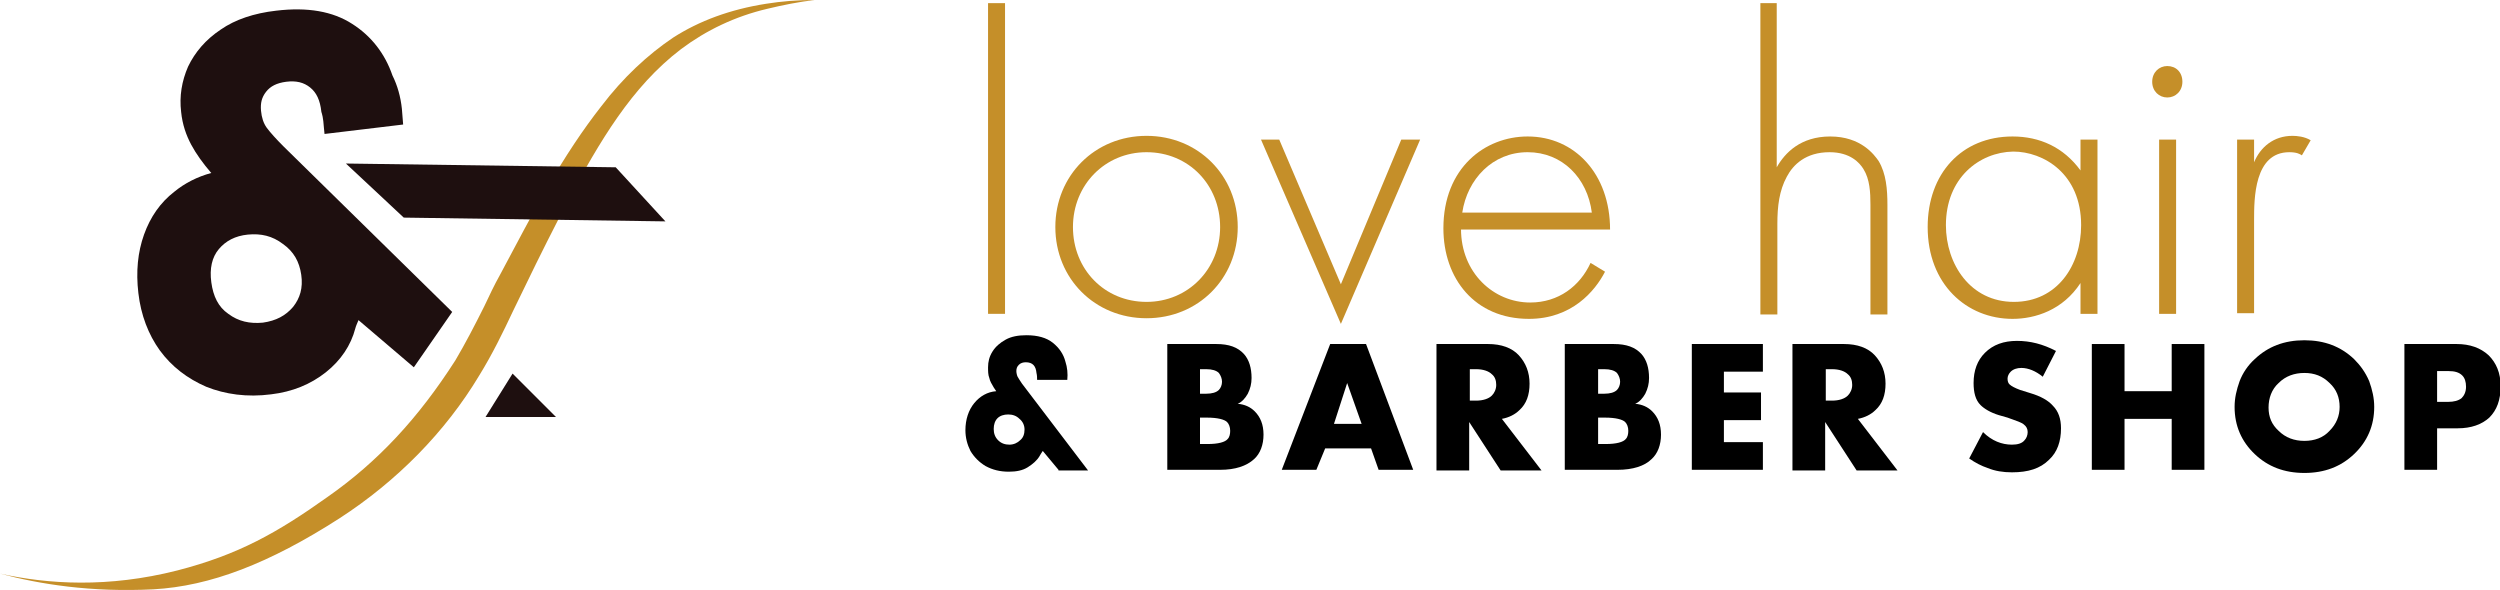 <?xml version="1.0" encoding="utf-8"?>
<!-- Generator: Adobe Illustrator 22.1.0, SVG Export Plug-In . SVG Version: 6.00 Build 0)  -->
<svg version="1.1" xmlns="http://www.w3.org/2000/svg" xmlns:xlink="http://www.w3.org/1999/xlink" x="0px" y="0px"
	 viewBox="0 0 397.5 93.8" style="enable-background:new 0 0 397.5 93.8;" xml:space="preserve">
<style type="text/css">
	.st0{opacity:0.2;fill-rule:evenodd;clip-rule:evenodd;fill:none;stroke:#287DC1;stroke-miterlimit:10;}
	.st1{fill-rule:evenodd;clip-rule:evenodd;fill:none;stroke:#4FB47B;stroke-width:0.5;stroke-miterlimit:10;}
	.st2{fill:#262D51;}
	.st3{fill:#2D67B0;}
	.st4{clip-path:url(#SVGID_2_);}
	.st5{clip-path:url(#SVGID_7_);}
	.st6{clip-path:url(#SVGID_8_);}
	.st7{clip-path:url(#SVGID_12_);}
	.st8{clip-path:url(#SVGID_17_);}
	.st9{clip-path:url(#SVGID_18_);}
	.st10{clip-path:url(#SVGID_22_);}
	.st11{clip-path:url(#SVGID_27_);}
	.st12{clip-path:url(#SVGID_28_);}
	.st13{clip-path:url(#SVGID_32_);}
	.st14{clip-path:url(#SVGID_37_);}
	.st15{clip-path:url(#SVGID_38_);}
	.st16{clip-path:url(#SVGID_42_);}
	.st17{clip-path:url(#SVGID_47_);}
	.st18{clip-path:url(#SVGID_48_);}
	.st19{clip-path:url(#SVGID_52_);}
	.st20{clip-path:url(#SVGID_57_);}
	.st21{clip-path:url(#SVGID_58_);}
	.st22{clip-path:url(#SVGID_62_);}
	.st23{clip-path:url(#SVGID_67_);}
	.st24{clip-path:url(#SVGID_68_);}
	.st25{clip-path:url(#SVGID_72_);}
	.st26{clip-path:url(#SVGID_77_);}
	.st27{clip-path:url(#SVGID_78_);}
	.st28{clip-path:url(#SVGID_82_);}
	.st29{clip-path:url(#SVGID_87_);}
	.st30{clip-path:url(#SVGID_88_);}
	.st31{clip-path:url(#SVGID_92_);}
	.st32{clip-path:url(#SVGID_97_);}
	.st33{clip-path:url(#SVGID_98_);}
	.st34{clip-path:url(#SVGID_102_);}
	.st35{clip-path:url(#SVGID_107_);}
	.st36{clip-path:url(#SVGID_108_);}
	.st37{clip-path:url(#SVGID_112_);}
	.st38{clip-path:url(#SVGID_117_);}
	.st39{clip-path:url(#SVGID_118_);}
	.st40{clip-path:url(#SVGID_122_);}
	.st41{clip-path:url(#SVGID_127_);}
	.st42{clip-path:url(#SVGID_128_);}
	.st43{clip-path:url(#SVGID_132_);}
	.st44{clip-path:url(#SVGID_137_);}
	.st45{clip-path:url(#SVGID_138_);}
	.st46{clip-path:url(#SVGID_142_);}
	.st47{clip-path:url(#SVGID_147_);}
	.st48{clip-path:url(#SVGID_148_);}
	.st49{clip-path:url(#SVGID_152_);}
	.st50{clip-path:url(#SVGID_157_);}
	.st51{clip-path:url(#SVGID_158_);}
	.st52{clip-path:url(#SVGID_162_);}
	.st53{clip-path:url(#SVGID_167_);}
	.st54{clip-path:url(#SVGID_168_);}
	.st55{fill:#C58F29;}
	.st56{fill:#1E0F0F;}
	.st57{clip-path:url(#SVGID_172_);}
	.st58{clip-path:url(#SVGID_177_);}
	.st59{clip-path:url(#SVGID_178_);}
	.st60{clip-path:url(#SVGID_182_);}
	.st61{clip-path:url(#SVGID_187_);}
	.st62{clip-path:url(#SVGID_188_);}
	.st63{clip-path:url(#SVGID_192_);}
	.st64{clip-path:url(#SVGID_197_);}
	.st65{clip-path:url(#SVGID_198_);}
	.st66{clip-path:url(#SVGID_202_);}
	.st67{clip-path:url(#SVGID_207_);}
	.st68{clip-path:url(#SVGID_208_);}
	.st69{clip-path:url(#SVGID_212_);}
	.st70{clip-path:url(#SVGID_217_);}
	.st71{clip-path:url(#SVGID_218_);}
	.st72{fill:#E0014B;}
	.st73{clip-path:url(#SVGID_222_);}
	.st74{clip-path:url(#SVGID_227_);}
	.st75{clip-path:url(#SVGID_228_);}
	.st76{clip-path:url(#SVGID_232_);}
	.st77{clip-path:url(#SVGID_237_);}
	.st78{clip-path:url(#SVGID_238_);}
	.st79{fill:#FFFFFF;}
	.st80{fill:#C58F29;stroke:#FFFFFF;stroke-miterlimit:10;}
	.st81{clip-path:url(#SVGID_242_);}
	.st82{clip-path:url(#SVGID_247_);}
	.st83{clip-path:url(#SVGID_248_);}
	.st84{clip-path:url(#SVGID_252_);}
	.st85{clip-path:url(#SVGID_257_);}
	.st86{clip-path:url(#SVGID_258_);}
	.st87{clip-path:url(#SVGID_262_);}
	.st88{clip-path:url(#SVGID_267_);}
	.st89{clip-path:url(#SVGID_268_);}
	.st90{clip-path:url(#SVGID_272_);}
	.st91{clip-path:url(#SVGID_277_);}
	.st92{clip-path:url(#SVGID_278_);}
	.st93{clip-path:url(#SVGID_282_);}
	.st94{clip-path:url(#SVGID_287_);}
	.st95{clip-path:url(#SVGID_288_);}
	.st96{clip-path:url(#SVGID_292_);}
	.st97{clip-path:url(#SVGID_297_);}
	.st98{clip-path:url(#SVGID_298_);}
	.st99{clip-path:url(#SVGID_302_);}
	.st100{clip-path:url(#SVGID_307_);}
	.st101{clip-path:url(#SVGID_308_);}
	.st102{fill:#7C7C7C;}
	.st103{clip-path:url(#SVGID_312_);}
	.st104{clip-path:url(#SVGID_317_);}
	.st105{clip-path:url(#SVGID_318_);}
	.st106{clip-path:url(#SVGID_322_);}
	.st107{clip-path:url(#SVGID_327_);}
	.st108{clip-path:url(#SVGID_328_);}
	.st109{clip-path:url(#SVGID_332_);}
	.st110{clip-path:url(#SVGID_337_);}
	.st111{clip-path:url(#SVGID_338_);}
	.st112{clip-path:url(#SVGID_342_);}
	.st113{clip-path:url(#SVGID_347_);}
	.st114{clip-path:url(#SVGID_348_);}
	.st115{opacity:0.2;fill-rule:evenodd;clip-rule:evenodd;fill:none;stroke:#4E7CBD;stroke-miterlimit:10;}
	.st116{clip-path:url(#SVGID_354_);}
	.st117{clip-path:url(#SVGID_359_);}
	.st118{clip-path:url(#SVGID_360_);}
	.st119{clip-path:url(#SVGID_364_);}
	.st120{clip-path:url(#SVGID_369_);}
	.st121{clip-path:url(#SVGID_370_);}
	.st122{stroke:#000000;stroke-width:0.5;stroke-miterlimit:10;}
</style>
<g id="Warstwa_1">
	<g>
		<path class="st55" d="M95.6,16.9c-2.9,3.7-5.7,7.9-8.7,13.1c-2.4,4.3-4.7,8.6-7.4,13.7c-0.9,1.6-1.7,3.3-2.5,5
			c-1.5,3-3,5.9-4.6,8.6C66.5,66.5,60.1,73.4,52.1,79c-8,5.7-14.2,9.2-23.9,11.7c-11,2.8-20.6,2.2-28.2,0.5c6.3,1.7,14.5,3,24.4,2.5
			c9-0.5,18.4-4.1,29.6-11.3c9.1-5.9,16.8-13.7,22.2-22.7c2.1-3.4,3.8-6.9,5.4-10.3c0.6-1.2,1.2-2.5,1.8-3.7
			c2.5-5.2,4.7-9.5,6.9-13.8c5-9.3,10.1-18.1,18-24.1c4-3,8.6-5.2,13.7-6.4c2.5-0.6,5-1.1,7.5-1.4c-2.7,0-5.2,0.2-7.7,0.6
			c-5.7,0.9-10.6,2.7-14.8,5.4C103,8.7,99.1,12.3,95.6,16.9z"/>
		<polygon class="st56" points="97.9,26.6 55,26 64.2,34.6 105.8,35.2 		"/>
		<path class="st56" d="M45.1,23.3c-1.2-1.2-2.1-2.2-2.7-3c-0.5-0.7-0.8-1.6-0.9-2.7c-0.1-1.2,0.1-2.1,0.8-3
			c0.7-0.9,1.7-1.4,3.2-1.6c1.6-0.2,2.8,0.1,3.8,0.9c1,0.8,1.6,2,1.8,3.9c0.1,0.3,0.3,0.9,0.4,2.5l0.1,1l12.5-1.5l-0.2-2.5
			c-0.2-1.9-0.7-3.7-1.5-5.3c-1.2-3.5-3.4-6.3-6.4-8.2c-3.1-2-7.1-2.7-12.1-2.1c-3.5,0.4-6.5,1.4-8.8,3c-2.4,1.6-4.1,3.6-5.2,5.9
			c-1,2.3-1.4,4.7-1.1,7.2c0.2,2,0.8,3.7,1.6,5.2c0.8,1.5,1.9,3,3.1,4.4l0.1,0.1c-2.2,0.6-4.2,1.6-5.9,3c-2.2,1.7-3.8,4-4.8,6.8
			c-1,2.8-1.3,5.9-0.9,9.3c0.4,3.5,1.6,6.6,3.4,9.1c1.9,2.6,4.4,4.5,7.4,5.8c3,1.2,6.5,1.7,10.3,1.2c3.4-0.4,6.3-1.6,8.7-3.5
			c2.4-1.9,4-4.3,4.7-7c0.1-0.4,0.3-0.8,0.5-1.3l8.8,7.5l6.1-8.8L45.1,23.3z M46.6,48.8c-1.2,1.4-2.7,2.2-4.8,2.5
			c-2.1,0.2-3.9-0.2-5.5-1.4c-1.6-1.1-2.4-2.8-2.7-5c-0.3-2.2,0.1-4,1.2-5.3c1.1-1.3,2.6-2.1,4.6-2.3c2.1-0.2,3.9,0.2,5.6,1.5
			c1.7,1.2,2.6,2.8,2.9,4.9C48.2,45.8,47.7,47.4,46.6,48.8L46.6,48.8z"/>
		<polygon class="st56" points="77.2,66.3 88.4,66.3 81.5,59.4 		"/>
		<g>
			<path class="st55" d="M159.8,0.5v49.4h-2.7V0.5H159.8z"/>
			<path class="st55" d="M196.8,36.1c0,8.2-6.3,14.5-14.5,14.5c-8.2,0-14.5-6.3-14.5-14.5s6.3-14.5,14.5-14.5
				C190.5,21.6,196.8,27.9,196.8,36.1z M194,36.1c0-6.7-5-11.9-11.7-11.9c-6.6,0-11.7,5.2-11.7,11.9s5,11.9,11.7,11.9
				C188.9,48,194,42.8,194,36.1z"/>
			<path class="st55" d="M203.4,22.2l9.8,23l9.6-23h3l-12.6,29.3l-12.7-29.3H203.4z"/>
			<path class="st55" d="M232.3,36.4c0,7,5.2,11.7,11,11.7c4.5,0,7.9-2.6,9.6-6.3l2.3,1.4c-1.6,3.1-5.3,7.5-12.1,7.5
				c-8.6,0-13.6-6.4-13.6-14.4c0-9.6,6.6-14.6,13.4-14.6c7.5,0,13.1,6,13.1,14.8H232.3z M253.1,33.8c-0.7-5.5-4.7-9.6-10.2-9.6
				c-5.6,0-9.6,4.3-10.4,9.6H253.1z"/>
			<path class="st55" d="M279.8,0.5h2.7v26.1c1.3-2.3,3.8-4.9,8.5-4.9c4.9,0,7,2.9,7.7,3.9c1.2,2,1.4,4.5,1.4,7v17.4h-2.7V32.5
				c0-1.9-0.1-4-1.1-5.6c-0.6-1-2.1-2.7-5.4-2.7c-3.8,0-5.8,2-6.8,3.9c-1.2,2.2-1.5,4.7-1.5,7.5v14.4h-2.7V0.5z"/>
			<path class="st55" d="M330.8,22.2h2.7v27.7h-2.7v-4.9c-2.8,4.3-7.2,5.7-10.8,5.7c-7.3,0-13.5-5.5-13.5-14.6
				c0-8.5,5.4-14.4,13.5-14.4c4.3,0,8.1,1.7,10.8,5.4V22.2z M309.4,35.8c0,6.2,3.9,12.2,10.8,12.2c6.9,0,10.7-5.8,10.7-12.2
				c0-8.2-6-11.7-10.8-11.7C314.7,24.2,309.4,28.3,309.4,35.8z"/>
			<path class="st55" d="M342.2,13c0-1.5,1.1-2.5,2.4-2.5c1.4,0,2.4,1,2.4,2.5s-1.1,2.5-2.4,2.5C343.3,15.5,342.2,14.5,342.2,13z
				 M346,22.2v27.7h-2.7V22.2H346z"/>
			<path class="st55" d="M355.7,22.2h2.7v3.6c1-2.4,3.1-4.2,6.1-4.2c0.7,0,1.9,0.1,2.9,0.7l-1.4,2.4c-0.3-0.2-0.8-0.5-2-0.5
				c-5.6,0-5.6,7.4-5.6,10.8v14.8h-2.7V22.2z"/>
		</g>
		<g>
			<path d="M168.3,74.7l-2.5-3c-0.2,0.3-0.4,0.6-0.5,0.8c-0.4,0.7-1.1,1.3-1.9,1.8s-1.8,0.7-3,0.7c-1.4,0-2.6-0.3-3.7-0.9
				c-1-0.6-1.8-1.4-2.4-2.4c-0.5-1-0.8-2.1-0.8-3.3c0-1.7,0.5-3.2,1.4-4.3c0.9-1.1,2.1-1.8,3.5-1.9l-0.4-0.6c-0.3-0.5-0.6-1-0.7-1.5
				c-0.2-0.5-0.2-1.1-0.2-1.7c0-0.9,0.2-1.7,0.7-2.5s1.2-1.4,2.1-1.9c0.9-0.5,2-0.7,3.3-0.7c1.8,0,3.2,0.4,4.2,1.2
				c1,0.8,1.7,1.8,2,3c0.3,0.9,0.4,1.9,0.3,2.9h-4.8c0-0.3,0-0.7-0.1-1.1c-0.1-1.1-0.6-1.7-1.7-1.7c-0.4,0-0.8,0.1-1.1,0.4
				c-0.3,0.3-0.4,0.6-0.4,1c0,0.3,0.1,0.7,0.2,0.9c0.2,0.3,0.4,0.7,0.7,1.1l10.5,13.8H168.3z M162.2,70c0.5-0.4,0.7-1,0.7-1.7
				c0-0.7-0.3-1.3-0.8-1.7c-0.5-0.5-1.1-0.7-1.8-0.7c-0.7,0-1.3,0.2-1.7,0.6c-0.4,0.4-0.6,1-0.6,1.7c0,0.7,0.2,1.3,0.7,1.8
				c0.5,0.5,1.1,0.7,1.8,0.7C161.2,70.7,161.8,70.4,162.2,70z"/>
			<path d="M194,74.7h-8.4v-20h7.8c2,0,3.4,0.5,4.4,1.6c0.8,0.9,1.2,2.2,1.2,3.8c0,0.9-0.2,1.7-0.6,2.5c-0.4,0.7-0.9,1.3-1.6,1.6
				c1.1,0.1,2,0.5,2.7,1.2c0.9,0.9,1.4,2.1,1.4,3.7c0,1.6-0.5,3-1.5,3.9C198.2,74.1,196.4,74.7,194,74.7z M190.8,58.7v3.9h1
				c0.9,0,1.6-0.2,2-0.6c0.3-0.3,0.5-0.8,0.5-1.3c0-0.5-0.2-1-0.5-1.4c-0.4-0.4-1.1-0.6-2-0.6H190.8z M190.8,66.4v4.2h1.2
				c1.7,0,2.8-0.3,3.2-0.8c0.3-0.3,0.4-0.8,0.4-1.3c0-0.6-0.2-1.1-0.5-1.4c-0.4-0.4-1.5-0.7-3.2-0.7H190.8z"/>
			<path d="M219.2,74.7l-1.2-3.4h-7.3l-1.4,3.4h-5.5l7.7-20h5.7l7.5,20H219.2z M212.1,67.4h4.4l-2.3-6.5L212.1,67.4z"/>
			<path d="M228.5,54.7h8.1c2.1,0,3.8,0.6,4.9,1.8c1.1,1.2,1.7,2.7,1.7,4.5c0,1.8-0.5,3.2-1.6,4.2c-0.7,0.7-1.7,1.2-2.8,1.4l6.3,8.2
				h-6.5l-5-7.7v7.7h-5.2V54.7z M233.7,58.7v5h1c1.1,0,2-0.3,2.5-0.8c0.4-0.4,0.7-1,0.7-1.7c0-0.7-0.2-1.3-0.7-1.7
				c-0.5-0.5-1.4-0.8-2.5-0.8H233.7z"/>
			<path d="M257.2,74.7h-8.4v-20h7.8c2,0,3.4,0.5,4.4,1.6c0.8,0.9,1.2,2.2,1.2,3.8c0,0.9-0.2,1.7-0.6,2.5c-0.4,0.7-0.9,1.3-1.6,1.6
				c1.1,0.1,2,0.5,2.7,1.2c0.9,0.9,1.4,2.1,1.4,3.7c0,1.6-0.5,3-1.5,3.9C261.5,74.1,259.6,74.7,257.2,74.7z M254.1,58.7v3.9h1
				c0.9,0,1.6-0.2,2-0.6c0.3-0.3,0.5-0.8,0.5-1.3c0-0.5-0.2-1-0.5-1.4c-0.4-0.4-1.1-0.6-2-0.6H254.1z M254.1,66.4v4.2h1.2
				c1.7,0,2.8-0.3,3.2-0.8c0.3-0.3,0.4-0.8,0.4-1.3c0-0.6-0.2-1.1-0.5-1.4c-0.4-0.4-1.5-0.7-3.2-0.7H254.1z"/>
			<path d="M280.3,54.7v4.4h-6.2v3.3h5.9v4.4h-5.9v3.5h6.2v4.4H269v-20H280.3z"/>
			<path d="M285.1,54.7h8.1c2.1,0,3.8,0.6,4.9,1.8c1.1,1.2,1.7,2.7,1.7,4.5c0,1.8-0.5,3.2-1.6,4.2c-0.7,0.7-1.7,1.2-2.8,1.4l6.3,8.2
				h-6.5l-5-7.7v7.7h-5.2V54.7z M290.3,58.7v5h1c1.1,0,2-0.3,2.5-0.8c0.4-0.4,0.7-1,0.7-1.7c0-0.7-0.2-1.3-0.7-1.7
				c-0.5-0.5-1.4-0.8-2.5-0.8H290.3z"/>
			<path d="M313.1,72.9l2.2-4.2c1.4,1.4,3,2,4.6,2c0.9,0,1.6-0.2,2-0.7c0.3-0.3,0.5-0.8,0.5-1.3c0-0.5-0.2-0.9-0.6-1.2
				c-0.3-0.3-1.2-0.6-2.6-1.1l-1.4-0.4c-1.3-0.4-2.3-1-2.9-1.6c-0.8-0.8-1.1-2-1.1-3.5c0-2,0.6-3.6,1.8-4.8c1.3-1.3,3-1.9,5.1-1.9
				c2.1,0,4.1,0.5,6.2,1.6l-2.1,4.1c-1.1-0.9-2.3-1.4-3.4-1.4c-0.7,0-1.3,0.2-1.7,0.6c-0.3,0.3-0.5,0.7-0.5,1.1
				c0,0.4,0.1,0.7,0.3,0.9c0.3,0.3,0.9,0.6,1.7,0.9l1.6,0.5c1.7,0.5,2.9,1.2,3.6,2c0.9,0.9,1.3,2.1,1.3,3.6c0,2.1-0.6,3.8-1.9,5
				c-1.4,1.4-3.3,2-5.9,2c-1.4,0-2.7-0.2-3.9-0.7C315.1,74.1,314.1,73.6,313.1,72.9z"/>
			<path d="M337.8,54.7v7.5h7.5v-7.5h5.2v20h-5.2v-8.1h-7.5v8.1h-5.2v-20H337.8z"/>
			<path d="M377.5,64.7c0,3-1.1,5.5-3.2,7.5c-2.1,2-4.7,3-7.9,3s-5.8-1-7.9-3c-2.1-2-3.2-4.5-3.2-7.5c0-1.4,0.3-2.7,0.8-4.1
				c0.5-1.3,1.3-2.5,2.4-3.5c2.1-2,4.7-3,7.9-3s5.8,1,7.9,3c1,1,1.8,2.1,2.4,3.5C377.2,62,377.5,63.3,377.5,64.7z M366.4,59.3
				c-1.6,0-3,0.5-4.1,1.6c-1.1,1-1.6,2.4-1.6,3.9c0,1.5,0.5,2.7,1.6,3.7c1.1,1.1,2.5,1.6,4.1,1.6c1.6,0,3-0.5,4-1.6
				c1.1-1.1,1.6-2.4,1.6-3.8c0-1.5-0.5-2.8-1.6-3.8C369.3,59.8,368,59.3,366.4,59.3z"/>
			<path d="M390.8,68.1h-3.3v6.6h-5.2v-20h8.3c2.1,0,3.8,0.6,5.1,1.8c1.2,1.2,1.9,2.8,1.9,4.9c0,2.2-0.6,3.8-1.8,5
				C394.6,67.5,392.9,68.1,390.8,68.1z M387.5,58.9v5h1.7c1,0,1.7-0.2,2.2-0.6c0.4-0.4,0.7-1,0.7-1.8c0-0.8-0.2-1.4-0.6-1.8
				c-0.5-0.5-1.2-0.7-2.2-0.7H387.5z"/>
		</g>
	</g>
</g>
<g id="Warstwa_2">
</g>
</svg>
